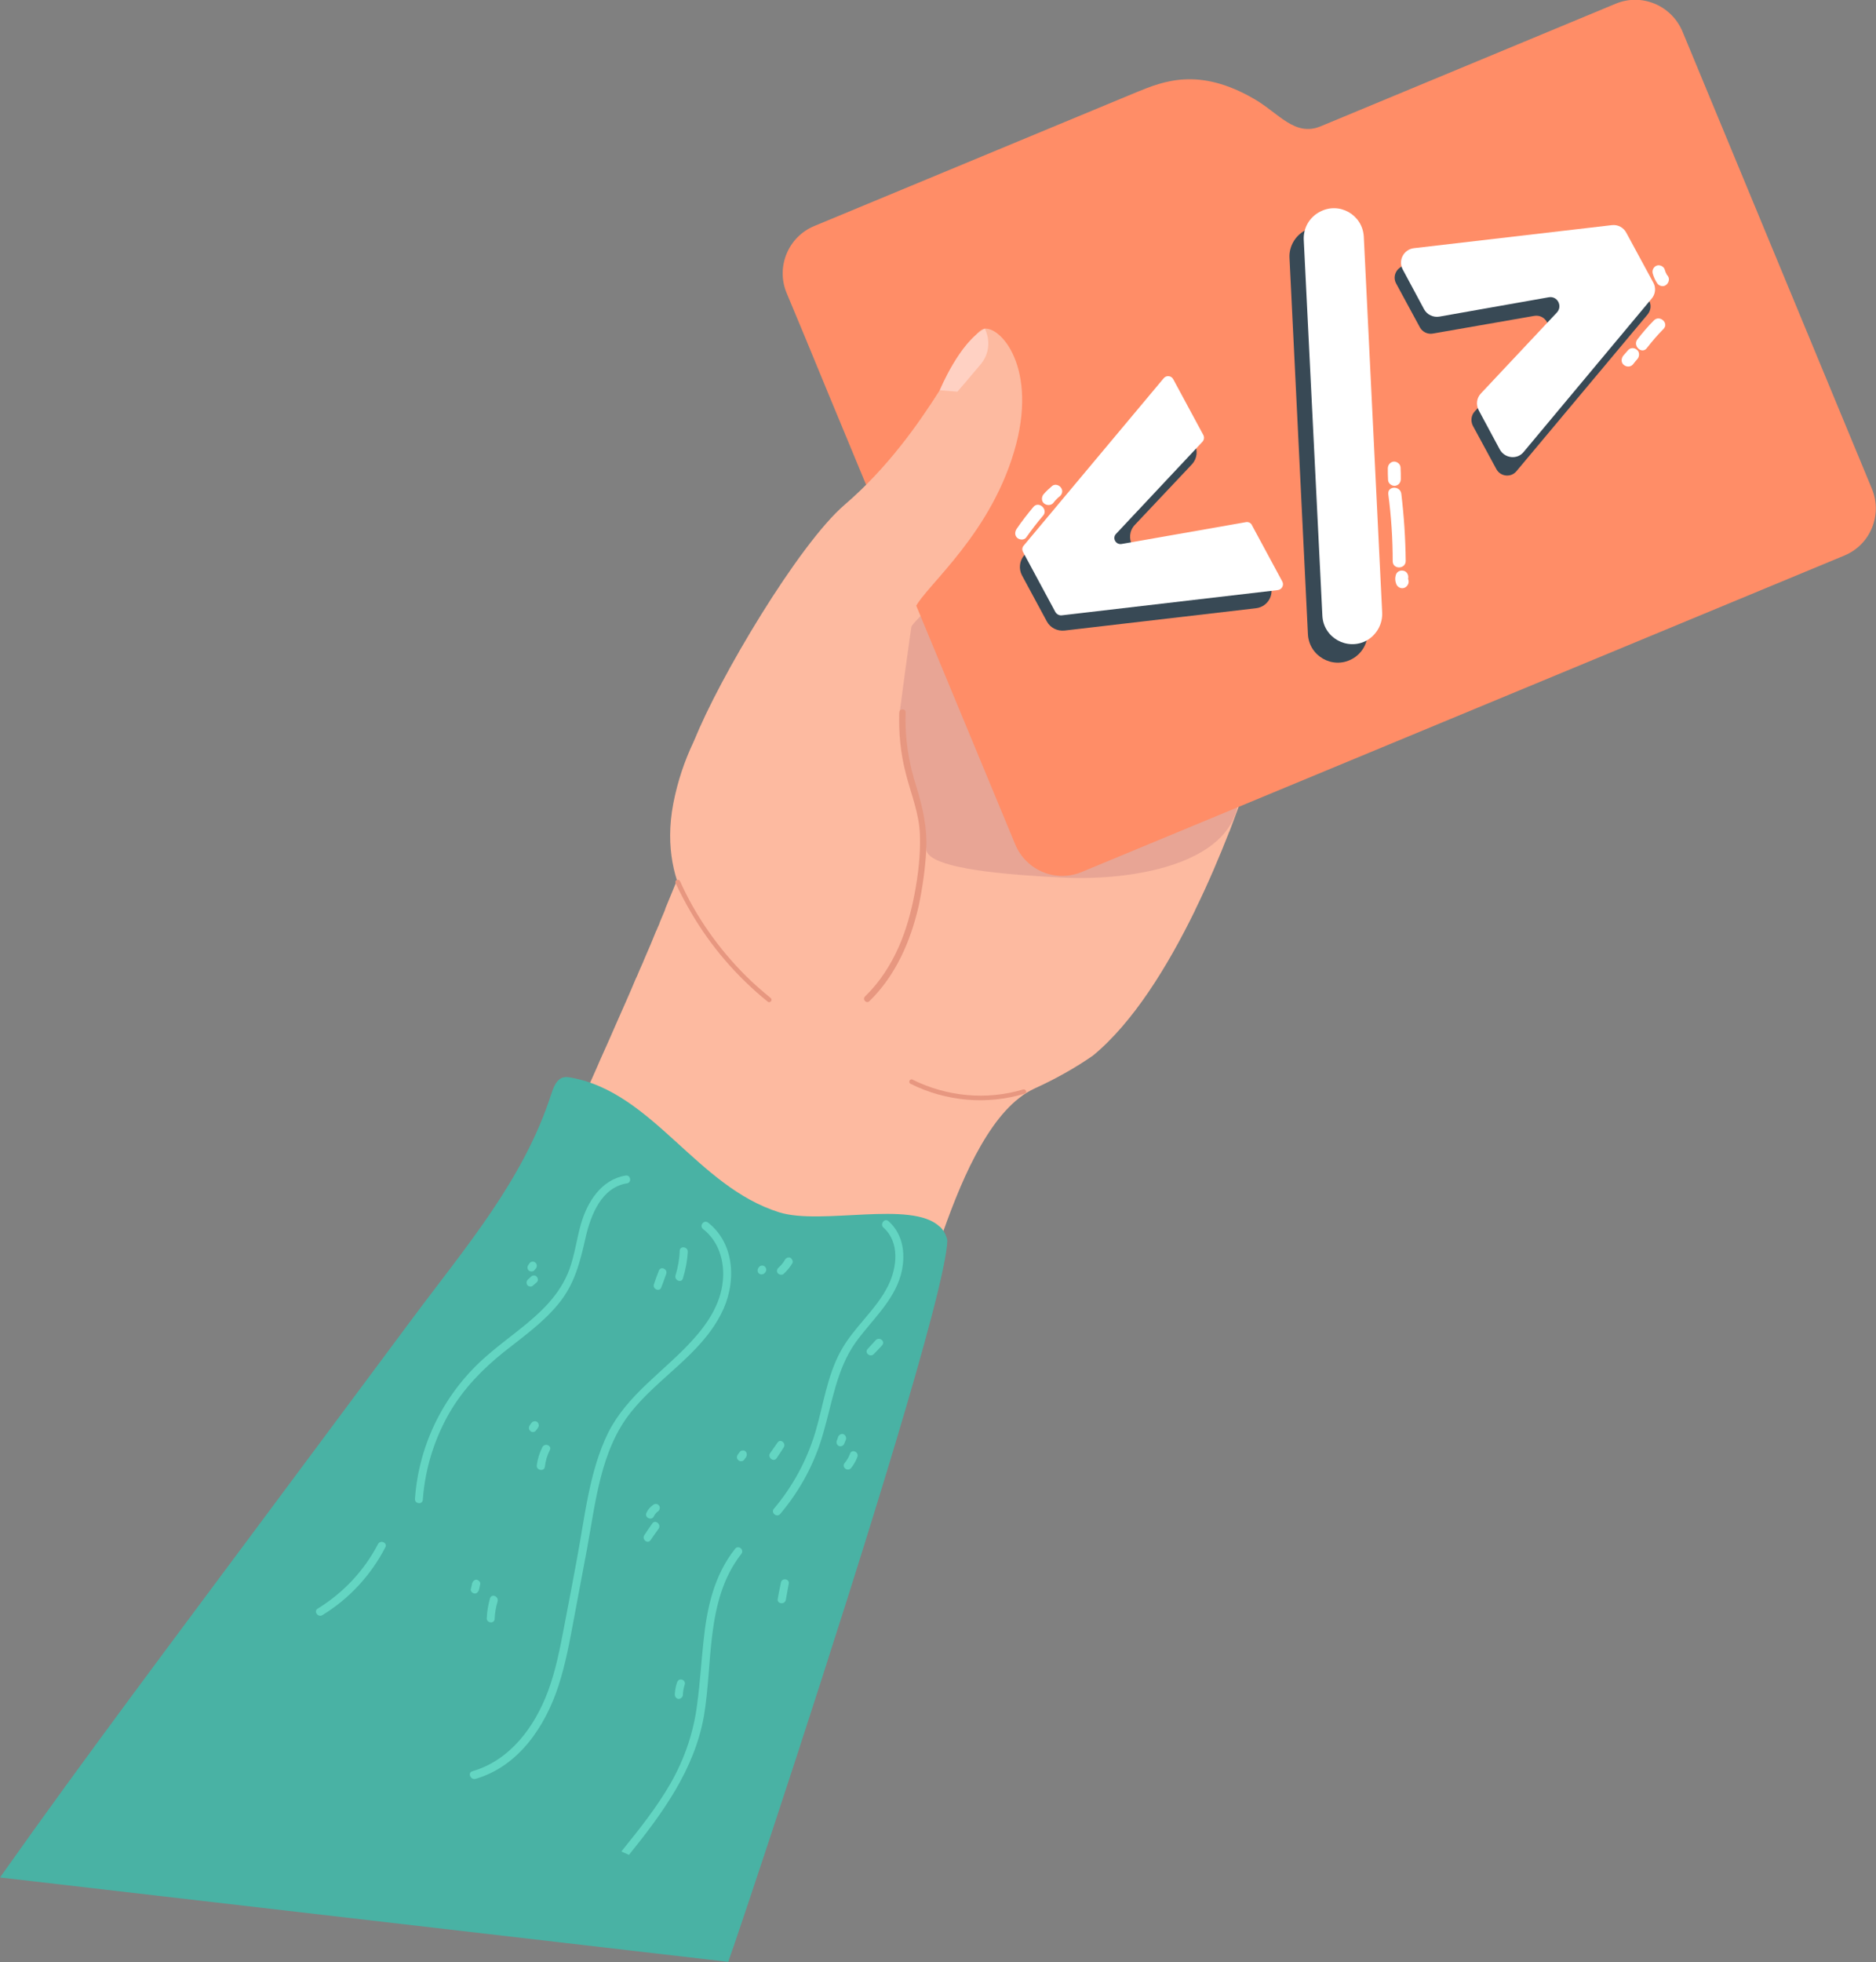 <svg width="76.537" height="80" viewBox="0 0 76.537 80" fill="none" xmlns="http://www.w3.org/2000/svg" xmlns:xlink="http://www.w3.org/1999/xlink">
	<rect x="0" y="0" width="76.537" height="80" fill="#808080" stroke="none"/>
	<desc>
			Created with Pixso.
	</desc>
	<defs/>
	<path id="&lt;Path&gt;" d="M29.15 38.31C29.15 38.31 26.77 36.4 27.47 32.76C28.17 29.13 30.66 26.59 32.86 25.33C36.48 23.25 39.82 24.79 38.98 26.21C38.51 26.99 39.39 29.39 39.96 29.29C42.65 28.84 35.74 42.54 29.15 38.31Z" fill="#FDBAA0" fill-opacity="1" fill-rule="nonzero"/>
	<path id="&lt;Path&gt;" d="M51.46 30.13C51.46 30.13 51.05 31.55 50.31 33.5C50.26 33.63 50.21 33.76 50.16 33.9C50.15 33.91 50.15 33.92 50.14 33.94C49.76 34.91 49.3 36 48.77 37.08C48.76 37.1 48.75 37.12 48.75 37.13C47.63 39.42 46.22 41.7 44.59 43.04C43.87 43.54 43.07 43.99 42.19 44.39C41.98 44.49 41.78 44.61 41.58 44.77C40.82 45.36 40.16 46.35 39.57 47.55C39.04 48.64 38.57 49.91 38.14 51.22C37.86 52.08 37.61 52.97 37.36 53.83L27.13 47.01C27.59 45.94 20.77 51.51 21.34 50.22C22.08 48.56 22.89 46.77 23.7 44.97C23.8 44.75 23.9 44.52 24.01 44.29C24.13 44.02 24.26 43.74 24.38 43.46C24.41 43.39 24.44 43.32 24.47 43.25C24.71 42.72 24.94 42.2 25.17 41.67C25.43 41.08 25.7 40.48 25.94 39.9C25.99 39.81 26.02 39.72 26.06 39.63C26.08 39.58 26.1 39.54 26.12 39.49C26.19 39.34 26.25 39.2 26.31 39.05C26.47 38.69 26.62 38.33 26.76 37.98C26.79 37.93 26.81 37.87 26.83 37.82C26.85 37.78 26.87 37.73 26.89 37.69C26.9 37.66 26.91 37.63 26.92 37.6C26.98 37.45 27.05 37.3 27.11 37.15C27.12 37.12 27.14 37.08 27.15 37.03C27.3 36.68 27.43 36.34 27.57 36.01C27.58 35.97 27.6 35.93 27.61 35.9C27.61 35.89 27.61 35.89 27.62 35.89C27.62 35.88 27.62 35.88 27.62 35.87C27.82 35.36 28 34.88 28.17 34.42C28.71 32.95 29.05 31.78 29.09 31.1L33.68 30.9L33.81 30.89L34.43 30.87L36.92 30.76L39.56 30.64L40.26 30.61L40.47 30.6L40.65 29L43.2 30.48L44.55 30.43L44.69 30.42L44.93 30.41L49.65 30.2L49.97 30.19L50.72 30.16L51.46 30.13Z" fill="#FDBAA0" fill-opacity="1" fill-rule="nonzero"/>
	<path id="&lt;Path&gt;" d="M43.31 35.78C46.56 35.95 51.48 35.06 50.4 31.31C49.32 27.57 44.29 22.07 40.93 23.26C37.56 24.46 36.34 25.92 36.52 27.91C36.7 29.9 37.73 33.81 37.79 34.63C37.84 35.45 41.33 35.68 43.31 35.78Z" fill="#E8A595" fill-opacity="1" fill-rule="nonzero"/>
	<path id="&lt;Path&gt;" d="M41.81 44.59C40.27 45.06 38.59 44.91 37.15 44.19C37.04 44.14 37.12 43.96 37.23 44.02C38.62 44.71 40.25 44.87 41.74 44.42C41.85 44.39 41.93 44.56 41.81 44.59Z" fill="#E79780" fill-opacity="1" fill-rule="nonzero"/>
	<path id="&lt;Path&gt;" d="M51.16 4.03C48.9 2.72 47.45 3.32 46.39 3.75L33.21 9.22C32.16 9.66 31.65 10.88 32.09 11.94L32.89 13.86L33.81 16.09L41.42 34.43C41.86 35.49 43.08 36 44.14 35.55L75.25 22.65C76.31 22.21 76.81 20.99 76.37 19.93L68.64 1.28C68.19 0.22 66.98 -0.29 65.92 0.15L53.88 5.15C52.82 5.59 52.16 4.6 51.16 4.03Z" fill="#FF8D67" fill-opacity="1" fill-rule="nonzero"/>
	<path id="&lt;Compound Path&gt;" d="M42.71 25.34L41.69 23.45C41.56 23.2 41.59 22.88 41.77 22.66L46.82 16.62C47.15 16.23 47.76 16.29 48.01 16.74L48.73 18.09C48.88 18.37 48.84 18.7 48.63 18.93L46.3 21.4C45.83 21.9 46.27 22.72 46.95 22.6L50.3 22.01C50.6 21.96 50.9 22.1 51.05 22.38L51.79 23.75C52.03 24.2 51.75 24.74 51.24 24.8L43.43 25.71C43.14 25.74 42.85 25.6 42.71 25.34Z" fill="#384955" fill-opacity="1" fill-rule="nonzero"/>
	<path id="&lt;Compound Path&gt;" d="M53.25 9.39C54.04 8.97 55 9.51 55.05 10.41L55.8 25.73C55.82 26.21 55.57 26.65 55.16 26.87C54.37 27.3 53.4 26.75 53.36 25.85L52.61 10.53C52.58 10.06 52.83 9.62 53.25 9.39Z" fill="#384955" fill-opacity="1" fill-rule="nonzero"/>
	<path id="&lt;Compound Path&gt;" d="M60.17 16.77L63.04 13.72C63.37 13.36 63.06 12.8 62.59 12.88L58.46 13.6C58.24 13.64 58.03 13.53 57.93 13.35L56.96 11.56C56.79 11.25 56.99 10.87 57.35 10.82L65.62 9.86C65.82 9.84 66.02 9.94 66.12 10.12L67.28 12.26C67.38 12.44 67.35 12.66 67.22 12.82L61.87 19.21C61.65 19.48 61.22 19.44 61.05 19.13L60.09 17.36C59.99 17.16 60.02 16.93 60.17 16.77Z" fill="#384955" fill-opacity="1" fill-rule="nonzero"/>
	<path id="&lt;Compound Path&gt;" d="M43.06 24.96L41.74 22.51C41.69 22.42 41.7 22.31 41.77 22.24L47.47 15.43C47.58 15.29 47.79 15.31 47.87 15.47L49.09 17.73C49.14 17.82 49.13 17.94 49.05 18.02L45.53 21.77C45.37 21.94 45.52 22.22 45.76 22.18L50.83 21.29C50.93 21.27 51.04 21.32 51.08 21.42L52.31 23.7C52.4 23.85 52.3 24.04 52.13 24.06L43.31 25.09C43.21 25.1 43.11 25.04 43.06 24.96Z" fill="#FFFFFF" fill-opacity="1" fill-rule="nonzero"/>
	<path id="&lt;Compound Path&gt;" d="M53.84 8.64C54.63 8.21 55.59 8.75 55.64 9.65L56.39 24.98C56.41 25.45 56.16 25.89 55.75 26.12C54.96 26.54 53.99 26 53.95 25.1L53.19 9.77C53.17 9.3 53.42 8.86 53.84 8.64Z" fill="#FFFFFF" fill-opacity="1" fill-rule="nonzero"/>
	<path id="&lt;Compound Path&gt;" d="M60.42 16.04L63.52 12.74C63.76 12.48 63.54 12.06 63.19 12.12L58.72 12.91C58.47 12.95 58.22 12.83 58.1 12.61L57.23 10.99C57.03 10.62 57.27 10.17 57.68 10.12L65.76 9.18C66.01 9.15 66.24 9.28 66.35 9.49L67.45 11.52C67.57 11.73 67.54 12 67.38 12.18L62.16 18.43C61.9 18.75 61.39 18.69 61.19 18.33L60.33 16.73C60.21 16.5 60.24 16.23 60.42 16.04Z" fill="#FFFFFF" fill-opacity="1" fill-rule="nonzero"/>
	<path id="&lt;Path&gt;" d="M54.78 10.42C54.83 10.78 54.84 11.13 54.83 11.49C54.81 11.82 55.34 11.8 55.35 11.46C55.37 11.11 55.35 10.75 55.3 10.4C55.26 10.07 54.74 10.09 54.78 10.42Z" fill="#FFFFFF" fill-opacity="1" fill-rule="nonzero"/>
	<path id="&lt;Path&gt;" d="M54.58 9.45C54.6 9.46 54.61 9.47 54.62 9.48C54.63 9.49 54.64 9.49 54.64 9.5C54.62 9.47 54.61 9.46 54.62 9.48C54.64 9.51 54.66 9.53 54.68 9.57C54.75 9.69 54.93 9.72 55.04 9.64C55.17 9.55 55.18 9.4 55.12 9.28C55.07 9.2 55 9.11 54.93 9.06C54.83 8.97 54.66 8.97 54.56 9.08C54.47 9.19 54.47 9.36 54.58 9.45Z" fill="#FFFFFF" fill-opacity="1" fill-rule="nonzero"/>
	<path id="&lt;Path&gt;" d="M65.08 10C65.26 10 65.44 9.99 65.62 9.98C65.96 9.96 65.94 9.43 65.6 9.45C65.42 9.46 65.24 9.47 65.06 9.48C64.72 9.5 64.74 10.02 65.08 10Z" fill="#FFFFFF" fill-opacity="1" fill-rule="nonzero"/>
	<path id="&lt;Path&gt;" d="M63.93 9.74C63.44 9.76 62.96 9.81 62.48 9.87C62.15 9.91 62.17 10.44 62.51 10.39C62.99 10.33 63.47 10.28 63.95 10.26C64.28 10.24 64.26 9.72 63.93 9.74Z" fill="#FFFFFF" fill-opacity="1" fill-rule="nonzero"/>
	<path id="&lt;Path&gt;" d="M55.44 24.17C55.46 24.35 55.48 24.53 55.5 24.71C55.51 24.85 55.62 24.96 55.77 24.95C55.91 24.95 56.04 24.82 56.02 24.68C56 24.5 55.98 24.32 55.97 24.14C55.95 24.01 55.84 23.89 55.69 23.9C55.56 23.9 55.43 24.02 55.44 24.17Z" fill="#FFFFFF" fill-opacity="1" fill-rule="nonzero"/>
	<path id="&lt;Path&gt;" d="M41.87 21.91C42.09 21.6 42.31 21.31 42.56 21.02C42.77 20.77 42.38 20.41 42.16 20.67C41.92 20.96 41.69 21.25 41.48 21.56C41.4 21.68 41.39 21.83 41.5 21.93C41.6 22.02 41.79 22.03 41.87 21.91Z" fill="#FFFFFF" fill-opacity="1" fill-rule="nonzero"/>
	<path id="&lt;Path&gt;" d="M42.97 20.51C43.01 20.45 43.06 20.4 43.1 20.36C43.13 20.33 43.15 20.31 43.17 20.29C43.19 20.27 43.2 20.27 43.18 20.28C43.19 20.27 43.21 20.26 43.22 20.25C43.33 20.17 43.38 20.01 43.29 19.89C43.22 19.78 43.05 19.72 42.93 19.81C42.8 19.92 42.68 20.03 42.57 20.16C42.49 20.26 42.48 20.44 42.6 20.53C42.7 20.61 42.87 20.62 42.97 20.51Z" fill="#FFFFFF" fill-opacity="1" fill-rule="nonzero"/>
	<path id="&lt;Path&gt;" d="M67.43 11.16C67.47 11.3 67.53 11.43 67.61 11.55C67.68 11.66 67.86 11.71 67.97 11.62C68.08 11.54 68.13 11.38 68.05 11.26C68.03 11.24 68.02 11.21 68 11.2C67.99 11.18 67.99 11.16 67.98 11.15C67.96 11.12 67.96 11.12 67.97 11.13C67.98 11.16 67.96 11.1 67.95 11.09C67.94 11.06 67.93 11.03 67.92 11C67.89 10.87 67.72 10.78 67.59 10.83C67.46 10.88 67.39 11.02 67.43 11.16Z" fill="#FFFFFF" fill-opacity="1" fill-rule="nonzero"/>
	<path id="&lt;Path&gt;" d="M66.62 14.86C66.68 14.78 66.74 14.71 66.81 14.63C66.89 14.53 66.9 14.35 66.78 14.26C66.68 14.17 66.51 14.17 66.42 14.28C66.35 14.36 66.29 14.43 66.22 14.51C66.14 14.62 66.13 14.79 66.25 14.88C66.36 14.97 66.52 14.97 66.62 14.86Z" fill="#FFFFFF" fill-opacity="1" fill-rule="nonzero"/>
	<path id="&lt;Path&gt;" d="M67.19 14.19C67.4 13.92 67.62 13.66 67.87 13.41C68.1 13.17 67.71 12.83 67.48 13.06C67.23 13.31 67.01 13.57 66.8 13.84C66.6 14.11 66.99 14.46 67.19 14.19Z" fill="#FFFFFF" fill-opacity="1" fill-rule="nonzero"/>
	<path id="&lt;Path&gt;" d="M56.64 20.15C56.76 21.06 56.82 21.97 56.82 22.89C56.83 23.23 57.35 23.21 57.35 22.87C57.34 21.95 57.28 21.04 57.17 20.13C57.12 19.79 56.6 19.81 56.64 20.15Z" fill="#FFFFFF" fill-opacity="1" fill-rule="nonzero"/>
	<path id="&lt;Path&gt;" d="M56.62 19.1C56.62 19.25 56.62 19.4 56.63 19.56C56.63 19.7 56.76 19.81 56.9 19.81C57.05 19.8 57.15 19.68 57.15 19.53C57.15 19.38 57.15 19.23 57.14 19.07C57.14 18.93 57.01 18.82 56.87 18.82C56.72 18.83 56.62 18.96 56.62 19.1Z" fill="#FFFFFF" fill-opacity="1" fill-rule="nonzero"/>
	<path id="&lt;Path&gt;" d="M56.94 23.47C56.91 23.58 56.92 23.69 56.96 23.8C57 23.93 57.15 24.02 57.29 23.97C57.42 23.92 57.5 23.78 57.46 23.64C57.45 23.62 57.44 23.6 57.44 23.58C57.44 23.6 57.45 23.62 57.45 23.65C57.45 23.62 57.45 23.61 57.45 23.59C57.45 23.56 57.45 23.56 57.45 23.61C57.45 23.6 57.45 23.59 57.45 23.58C57.48 23.44 57.39 23.29 57.25 23.27C57.11 23.24 56.97 23.32 56.94 23.47Z" fill="#FFFFFF" fill-opacity="1" fill-rule="nonzero"/>
	<path id="&lt;Path&gt;" d="M27.74 35.92C28.39 37.37 29.32 38.69 30.45 39.81C30.76 40.12 31.1 40.41 31.44 40.69C31.54 40.77 31.42 40.92 31.32 40.84C30.07 39.83 29 38.59 28.19 37.2C27.96 36.81 27.75 36.41 27.56 36C27.51 35.88 27.69 35.82 27.74 35.92Z" fill="#E79780" fill-opacity="1" fill-rule="nonzero"/>
	<path id="&lt;Path&gt;" d="M28.33 30.18C29.31 27.7 32.58 22.19 34.46 20.58C37.99 17.55 39.44 13.45 40.18 13.4C40.92 13.35 42.45 15.22 41.27 18.74C40.11 22.22 37.41 24.18 37.28 24.94C37.14 25.71 36.69 29.16 36.69 29.16C36.69 29.16 27.56 32.11 28.33 30.18Z" fill="#FDBAA0" fill-opacity="1" fill-rule="nonzero"/>
	<path id="&lt;Path&gt;" d="M36.69 29.05C36.66 29.88 36.74 30.71 36.95 31.52C37.16 32.36 37.5 33.15 37.53 34.03C37.56 34.84 37.46 35.67 37.31 36.46C37.17 37.19 36.97 37.92 36.67 38.6C36.34 39.35 35.88 40.06 35.29 40.63C35.17 40.75 35.35 40.94 35.47 40.82C36.54 39.78 37.15 38.38 37.48 36.94C37.64 36.18 37.75 35.41 37.79 34.63C37.83 33.73 37.65 32.94 37.39 32.09C37.07 31.1 36.91 30.09 36.95 29.05C36.95 28.88 36.69 28.88 36.69 29.05Z" fill="#E79780" fill-opacity="1" fill-rule="nonzero"/>
	<path id="&lt;Path&gt;" d="M40.18 13.4C40.18 13.4 40.58 14.13 40.03 14.83C39.46 15.51 39.06 15.97 39.06 15.97L38.34 15.91C38.34 15.91 39.15 13.94 40.18 13.4Z" fill="#FFD1C3" fill-opacity="1" fill-rule="nonzero"/>
	<path id="&lt;Compound Path&gt;" d="M0 76.55L29.71 79.99C29.82 79.71 31.01 76.19 32.49 71.65C35.1 63.65 38.6 52.54 38.65 50.57C38.6 50.34 38.49 50.15 38.34 50.01L38.33 50.01C37.2 48.93 33.52 49.97 31.79 49.43C28.43 48.38 26.65 44.55 23.31 43.94C23.2 43.92 23.09 43.9 22.98 43.93C22.71 44 22.59 44.31 22.5 44.58C21.36 48.12 18.99 50.85 16.81 53.78C14.8 56.48 12.79 59.18 10.78 61.88C7.16 66.75 3.5 71.6 0 76.55Z" fill="#49B2A4" fill-opacity="1" fill-rule="nonzero"/>
	<path id="&lt;Path&gt;" d="M36.25 49.79C36.88 50.35 36.96 51.22 36.75 51.99C36.44 53.08 35.55 53.84 34.91 54.73C34.13 55.83 33.96 57.16 33.59 58.42C33.25 59.64 32.65 60.76 31.83 61.73C31.69 61.89 31.44 61.68 31.57 61.52C32.34 60.61 32.91 59.56 33.26 58.41C33.59 57.3 33.74 56.1 34.31 55.07C34.84 54.11 35.74 53.41 36.23 52.43C36.6 51.69 36.72 50.65 36.04 50.05C35.89 49.91 36.09 49.65 36.25 49.79Z" fill="#63D5C2" fill-opacity="1" fill-rule="nonzero"/>
	<path id="&lt;Path&gt;" d="M31.97 59.02C31.88 59.17 31.78 59.31 31.68 59.46C31.56 59.63 31.3 59.42 31.42 59.25C31.52 59.11 31.62 58.96 31.72 58.82C31.84 58.64 32.09 58.85 31.97 59.02Z" fill="#63D5C2" fill-opacity="1" fill-rule="nonzero"/>
	<path id="&lt;Path&gt;" d="M30.44 59.41C30.41 59.44 30.39 59.48 30.36 59.52C30.31 59.59 30.19 59.6 30.13 59.54C30.05 59.48 30.05 59.39 30.1 59.31C30.13 59.27 30.15 59.24 30.18 59.2C30.23 59.13 30.35 59.12 30.41 59.17C30.48 59.24 30.48 59.33 30.44 59.41Z" fill="#63D5C2" fill-opacity="1" fill-rule="nonzero"/>
	<path id="&lt;Path&gt;" d="M25.57 48.25C24.54 48.42 24.11 49.53 23.9 50.42C23.67 51.44 23.45 52.37 22.76 53.19C22.13 53.95 21.32 54.52 20.55 55.13C19.68 55.83 18.92 56.61 18.35 57.58C17.72 58.67 17.34 59.89 17.25 61.15C17.24 61.36 16.91 61.32 16.93 61.11C17.09 58.85 18.15 56.76 19.86 55.28C20.68 54.56 21.63 53.96 22.37 53.14C22.74 52.73 23.05 52.26 23.24 51.73C23.45 51.14 23.53 50.51 23.7 49.91C23.96 49.01 24.53 48.09 25.53 47.93C25.74 47.9 25.78 48.23 25.57 48.25Z" fill="#63D5C2" fill-opacity="1" fill-rule="nonzero"/>
	<path id="&lt;Path&gt;" d="M28.06 51.04C28.04 51.41 27.97 51.77 27.86 52.13C27.8 52.33 27.5 52.2 27.56 52C27.66 51.67 27.72 51.34 27.73 51C27.74 50.78 28.07 50.83 28.06 51.04Z" fill="#63D5C2" fill-opacity="1" fill-rule="nonzero"/>
	<path id="&lt;Path&gt;" d="M27.18 51.94C27.12 52.12 27.05 52.3 26.98 52.49C26.91 52.69 26.61 52.56 26.68 52.36C26.74 52.17 26.81 51.99 26.88 51.81C26.95 51.61 27.25 51.74 27.18 51.94Z" fill="#63D5C2" fill-opacity="1" fill-rule="nonzero"/>
	<path id="&lt;Path&gt;" d="M35.99 54.85C35.88 54.97 35.77 55.09 35.65 55.21C35.51 55.36 35.25 55.16 35.4 55C35.51 54.88 35.62 54.76 35.73 54.64C35.88 54.49 36.13 54.69 35.99 54.85Z" fill="#63D5C2" fill-opacity="1" fill-rule="nonzero"/>
	<path id="&lt;Path&gt;" d="M27.53 69.08C27.54 68.91 27.57 68.74 27.63 68.58C27.71 68.38 28.01 68.5 27.93 68.7C27.89 68.84 27.86 68.98 27.86 69.12C27.85 69.21 27.75 69.28 27.67 69.27C27.58 69.25 27.53 69.17 27.53 69.08Z" fill="#63D5C2" fill-opacity="1" fill-rule="nonzero"/>
	<path id="&lt;Path&gt;" d="M32.18 64.57C32.14 64.79 32.1 65.01 32.06 65.23C32.02 65.44 31.69 65.4 31.73 65.19C31.77 64.97 31.81 64.75 31.86 64.53C31.89 64.32 32.22 64.37 32.18 64.57Z" fill="#63D5C2" fill-opacity="1" fill-rule="nonzero"/>
	<path id="&lt;Path&gt;" d="M26.87 62.33C26.76 62.48 26.65 62.64 26.54 62.8C26.42 62.97 26.17 62.76 26.29 62.59C26.39 62.43 26.5 62.28 26.61 62.12C26.73 61.94 26.99 62.15 26.87 62.33Z" fill="#63D5C2" fill-opacity="1" fill-rule="nonzero"/>
	<path id="&lt;Path&gt;" d="M26.85 61.62C26.77 61.67 26.72 61.74 26.68 61.82C26.59 62.02 26.29 61.88 26.37 61.69C26.43 61.55 26.53 61.44 26.66 61.35C26.73 61.3 26.83 61.31 26.89 61.39C26.94 61.45 26.92 61.57 26.85 61.62Z" fill="#63D5C2" fill-opacity="1" fill-rule="nonzero"/>
	<path id="&lt;Path&gt;" d="M22.43 59.13C22.32 59.34 22.26 59.56 22.23 59.8C22.21 60.01 21.88 59.96 21.9 59.75C21.93 59.49 22.01 59.24 22.13 59C22.23 58.82 22.53 58.94 22.43 59.13Z" fill="#63D5C2" fill-opacity="1" fill-rule="nonzero"/>
	<path id="&lt;Path&gt;" d="M21.95 58.21C21.92 58.25 21.9 58.29 21.87 58.32C21.82 58.4 21.7 58.41 21.64 58.35C21.57 58.29 21.56 58.2 21.61 58.12C21.64 58.08 21.66 58.04 21.69 58.01C21.74 57.94 21.86 57.93 21.92 57.98C21.99 58.05 22 58.14 21.95 58.21Z" fill="#63D5C2" fill-opacity="1" fill-rule="nonzero"/>
	<path id="&lt;Path&gt;" d="M20.3 65.3C20.23 65.53 20.19 65.77 20.18 66.01C20.17 66.22 19.84 66.18 19.86 65.97C19.87 65.69 19.92 65.43 19.99 65.17C20.06 64.96 20.36 65.09 20.3 65.3Z" fill="#63D5C2" fill-opacity="1" fill-rule="nonzero"/>
	<path id="&lt;Path&gt;" d="M19.59 64.6C19.57 64.68 19.56 64.76 19.54 64.83C19.51 64.91 19.44 64.99 19.35 64.97C19.27 64.96 19.18 64.87 19.21 64.78C19.23 64.71 19.25 64.63 19.26 64.56C19.29 64.47 19.36 64.4 19.45 64.41C19.53 64.43 19.62 64.51 19.59 64.6Z" fill="#63D5C2" fill-opacity="1" fill-rule="nonzero"/>
	<path id="&lt;Path&gt;" d="M32.33 51.5C32.23 51.67 32.11 51.81 31.96 51.95C31.89 52 31.78 51.97 31.73 51.91C31.67 51.83 31.7 51.74 31.77 51.68C31.87 51.59 31.96 51.48 32.02 51.37C32.07 51.29 32.15 51.25 32.24 51.28C32.31 51.32 32.37 51.43 32.33 51.5Z" fill="#63D5C2" fill-opacity="1" fill-rule="nonzero"/>
	<path id="&lt;Path&gt;" d="M31.23 51.87C31.22 51.88 31.21 51.89 31.2 51.9C31.15 51.97 31.03 51.98 30.97 51.93C30.9 51.87 30.89 51.77 30.94 51.7C30.95 51.68 30.96 51.67 30.97 51.66C31.02 51.59 31.14 51.58 31.2 51.64C31.27 51.7 31.28 51.79 31.23 51.87Z" fill="#63D5C2" fill-opacity="1" fill-rule="nonzero"/>
	<path id="&lt;Path&gt;" d="M34.98 59.4C34.92 59.57 34.83 59.72 34.72 59.86C34.58 60.02 34.32 59.82 34.46 59.65C34.56 59.53 34.63 59.41 34.68 59.27C34.75 59.07 35.05 59.2 34.98 59.4Z" fill="#63D5C2" fill-opacity="1" fill-rule="nonzero"/>
	<path id="&lt;Path&gt;" d="M34.51 58.7C34.49 58.76 34.46 58.82 34.44 58.87C34.41 58.95 34.3 58.99 34.23 58.96C34.14 58.92 34.11 58.82 34.14 58.74C34.16 58.68 34.19 58.62 34.2 58.57C34.24 58.49 34.35 58.44 34.42 58.48C34.5 58.52 34.54 58.62 34.51 58.7Z" fill="#63D5C2" fill-opacity="1" fill-rule="nonzero"/>
	<path id="&lt;Path&gt;" d="M21.88 52.3C21.83 52.34 21.79 52.38 21.74 52.42C21.68 52.48 21.56 52.46 21.51 52.39C21.46 52.31 21.48 52.22 21.55 52.16C21.59 52.12 21.64 52.08 21.68 52.04C21.75 51.98 21.87 52 21.91 52.07C21.97 52.16 21.95 52.25 21.88 52.3Z" fill="#63D5C2" fill-opacity="1" fill-rule="nonzero"/>
	<path id="&lt;Path&gt;" d="M21.87 51.71C21.85 51.73 21.83 51.76 21.81 51.78C21.77 51.85 21.65 51.86 21.58 51.81C21.51 51.75 21.5 51.65 21.56 51.57C21.57 51.55 21.59 51.53 21.61 51.5C21.66 51.43 21.78 51.42 21.84 51.48C21.91 51.54 21.92 51.63 21.87 51.71Z" fill="#63D5C2" fill-opacity="1" fill-rule="nonzero"/>
	<path id="&lt;Path&gt;" d="M15.72 63.09C15.13 64.23 14.25 65.18 13.16 65.85C12.98 65.97 12.78 65.7 12.96 65.59C14.01 64.94 14.85 64.05 15.42 62.96C15.52 62.77 15.82 62.9 15.72 63.09Z" fill="#63D5C2" fill-opacity="1" fill-rule="nonzero"/>
	<path id="&lt;Path&gt;" d="M28.89 49.85C30.03 50.75 30.04 52.4 29.41 53.59C28.56 55.24 26.87 56.16 25.74 57.58C24.5 59.13 24.3 61.25 23.95 63.15C23.77 64.09 23.6 65.03 23.42 65.97C23.25 66.89 23.08 67.82 22.79 68.72C22.25 70.39 21.16 72.02 19.4 72.53C19.19 72.58 19.07 72.28 19.27 72.22C20.82 71.77 21.82 70.4 22.36 68.95C22.68 68.09 22.85 67.19 23.02 66.3C23.2 65.38 23.37 64.47 23.54 63.55C23.86 61.85 24.04 59.99 24.81 58.42C25.59 56.87 27.06 55.94 28.2 54.7C28.84 54.01 29.4 53.19 29.49 52.23C29.57 51.44 29.33 50.61 28.68 50.11C28.52 49.97 28.72 49.72 28.89 49.85Z" fill="#63D5C2" fill-opacity="1" fill-rule="nonzero"/>
	<path id="&lt;Path&gt;" d="M28.45 69.43C28.31 70.6 27.94 71.69 27.36 72.71C26.79 73.7 26.07 74.6 25.35 75.49L25.66 75.63C27.03 73.93 28.33 72.16 28.72 69.96C28.9 68.89 28.92 67.75 29.06 66.64C29.21 65.46 29.49 64.32 30.25 63.35C30.37 63.18 30.12 62.98 29.99 63.15C29.12 64.25 28.84 65.57 28.7 66.93C28.61 67.76 28.56 68.61 28.45 69.43Z" fill="#63D5C2" fill-opacity="1" fill-rule="nonzero"/>
</svg>

